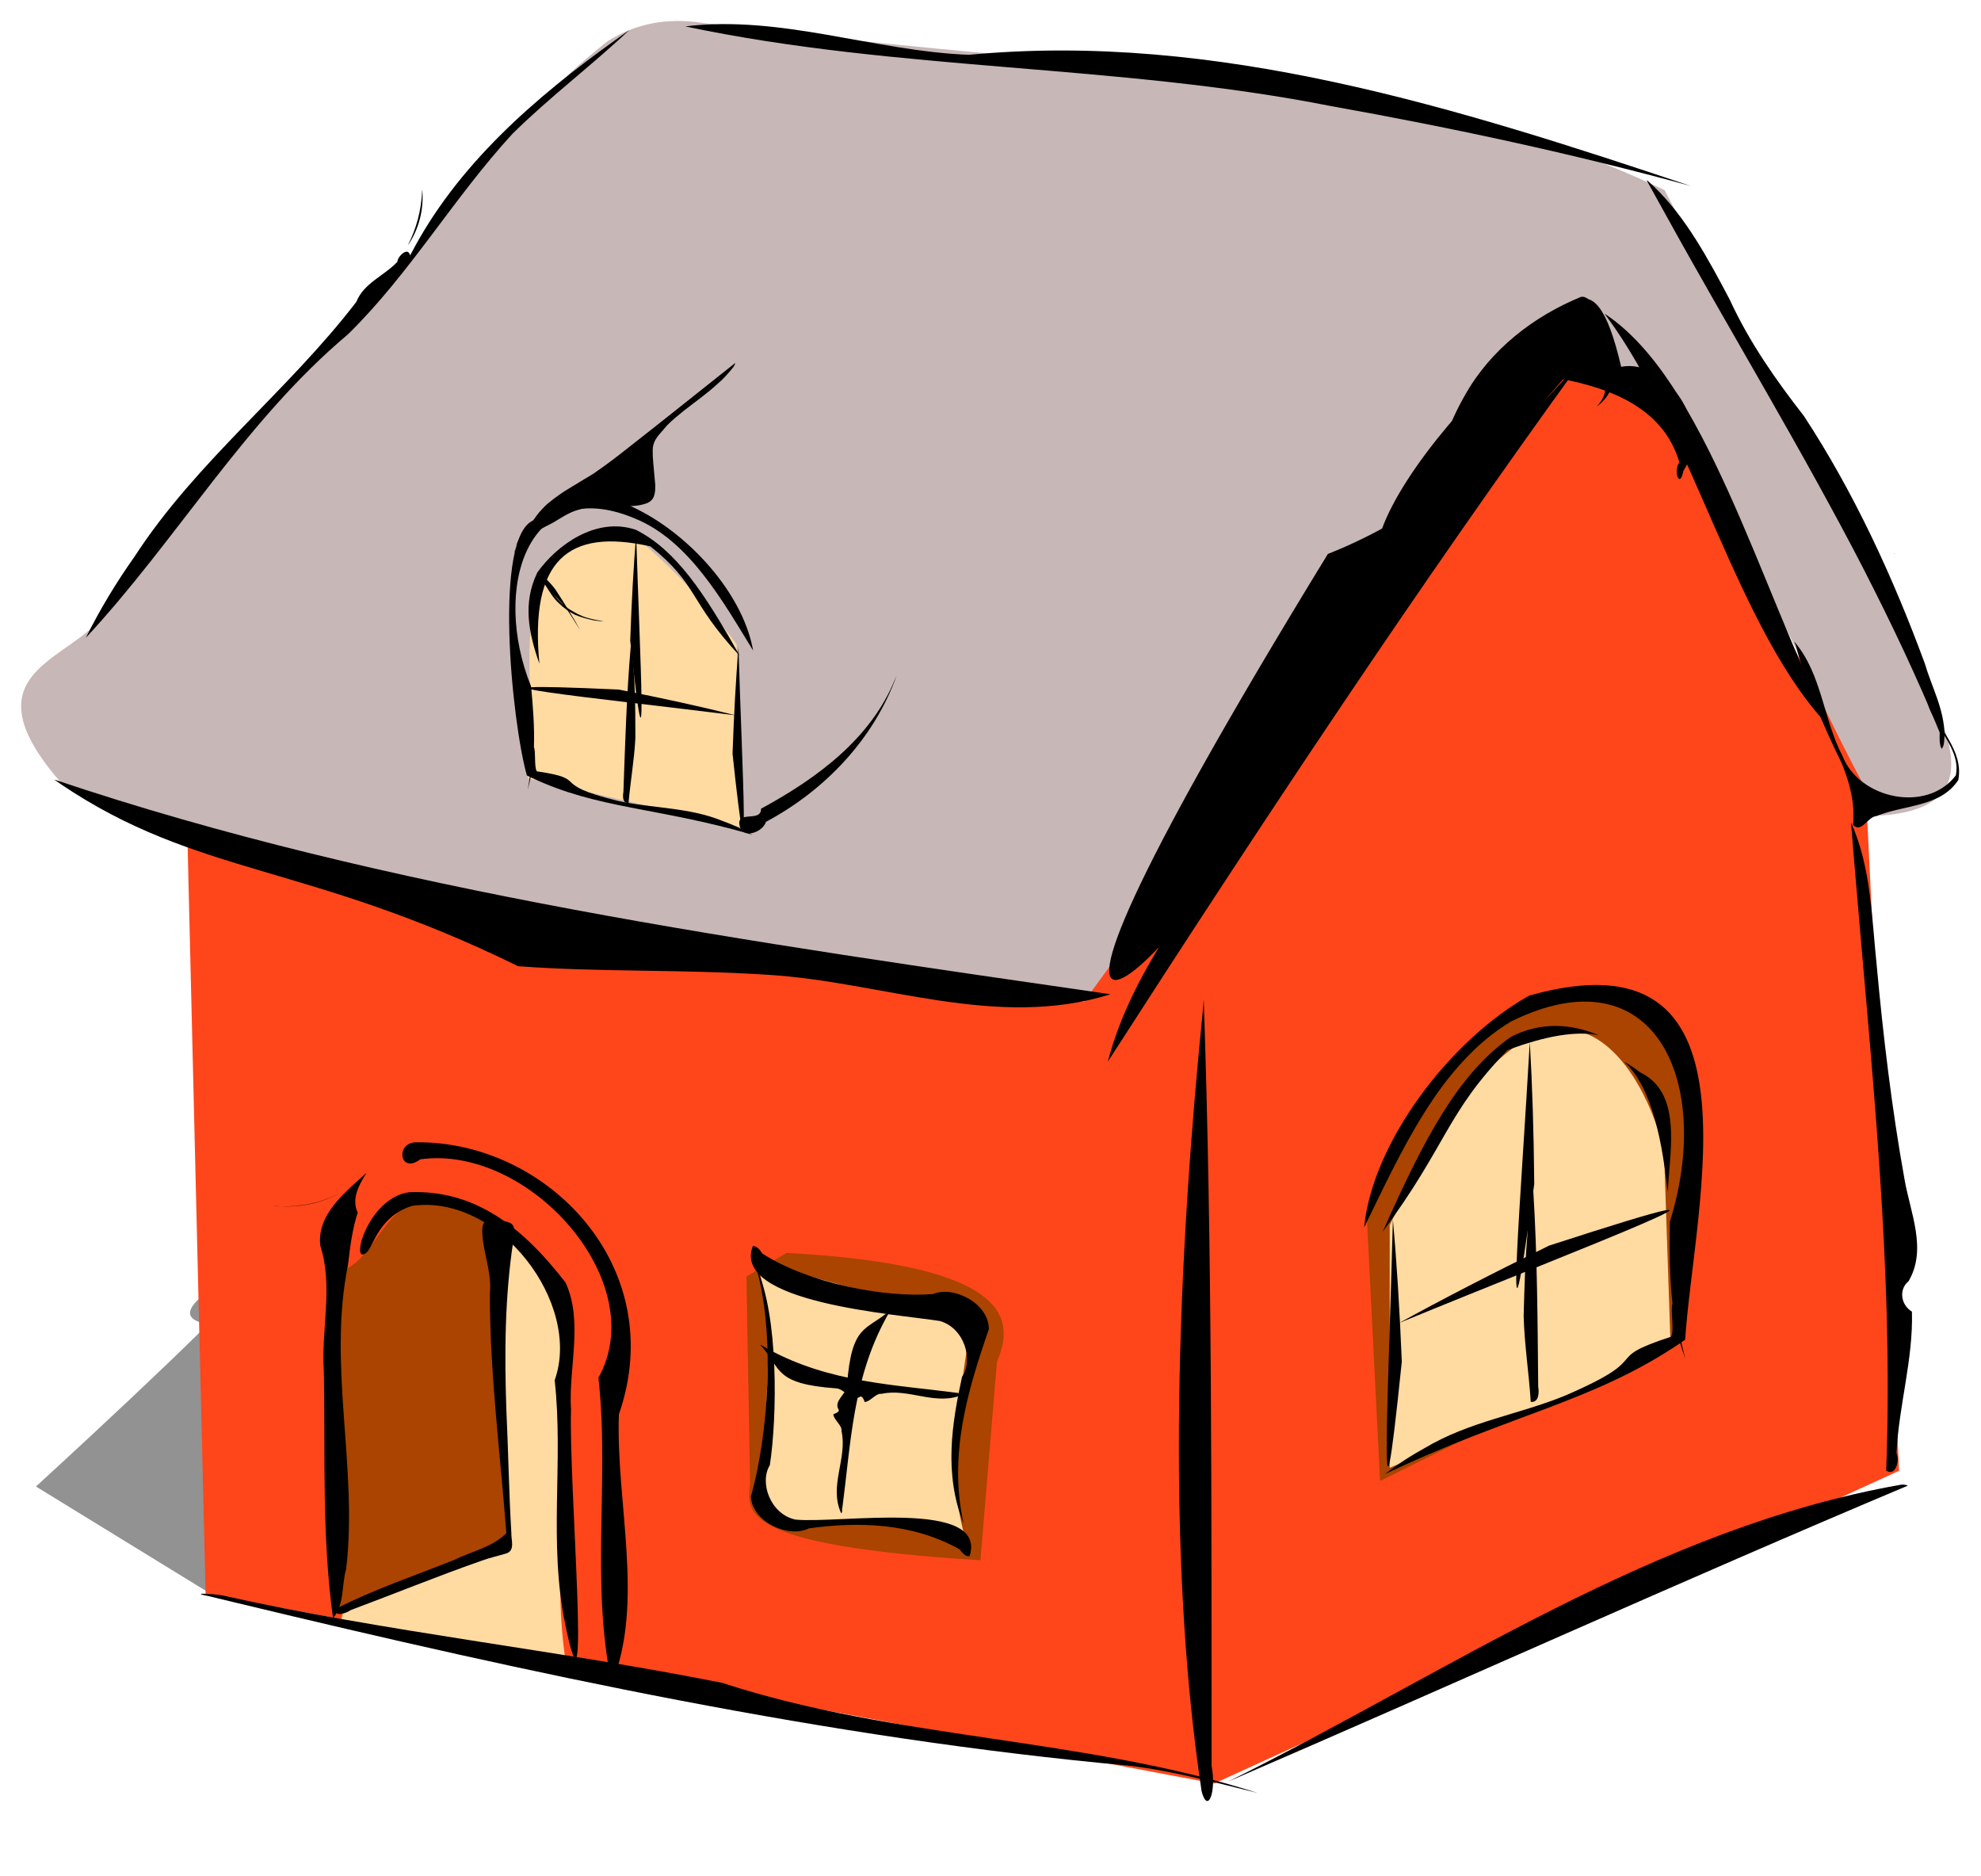 <?xml version="1.0" encoding="UTF-8" standalone="no"?>
<!-- Created with Inkscape (http://www.inkscape.org/) -->

<svg
   xmlns:dc="http://purl.org/dc/elements/1.1/"
   xmlns:cc="http://creativecommons.org/ns#"
   xmlns:rdf="http://www.w3.org/1999/02/22-rdf-syntax-ns#"
   xmlns:svg="http://www.w3.org/2000/svg"
   xmlns="http://www.w3.org/2000/svg"
   xmlns:sodipodi="http://sodipodi.sourceforge.net/DTD/sodipodi-0.dtd"
   xmlns:inkscape="http://www.inkscape.org/namespaces/inkscape"
   width="372.504"
   height="352.749"
   id="svg2"
   version="1.1"
   inkscape:version="0.48+devel r12862"
   sodipodi:docname="cottage_isolated_red.svg">
  <title
     id="title4190">cottage isolated</title>
  <defs
     id="defs4" />
  <sodipodi:namedview
     id="base"
     pagecolor="#ffffff"
     bordercolor="#666666"
     borderopacity="1.0"
     inkscape:pageopacity="0.0"
     inkscape:pageshadow="2"
     inkscape:zoom="0.85404298"
     inkscape:cx="-80.485567"
     inkscape:cy="179.72602"
     inkscape:document-units="px"
     inkscape:current-layer="layer1"
     showgrid="false"
     inkscape:window-width="1680"
     inkscape:window-height="1006"
     inkscape:window-x="-3"
     inkscape:window-y="-3"
     inkscape:window-maximized="1"
     showguides="true"
     inkscape:guide-bbox="true"
     fit-margin-top="4"
     fit-margin-left="4"
     fit-margin-right="4"
     fit-margin-bottom="4" />
  <g
     inkscape:label="Laag 1"
     inkscape:groupmode="layer"
     id="layer1"
     transform="translate(-188.424,-327.716)">
    <g
       id="g4124"
       transform="matrix(0.724,0,0,0.724,94.106,117.366)">
      <g
         id="g3163">
        <path
           inkscape:connector-curvature="0"
           style="opacity:0.426;fill:#000000;fill-opacity:1;stroke:none"
           d="m 183.425,634.171 c -16.022,-3.201 24.817,-21.628 10.809,-10.35 -7.188,9.35 -54.619,52.721 -54.619,52.721 l 47.319,29.049 c -3.51,-71.42 16.619,-270.6 -3.51,-71.42 z"
           id="path3008"
           sodipodi:nodetypes="ccccc" />
        <path
           style="fill:#ff461a;fill-opacity:1;stroke:none"
           d="m 178.836,503.286 373.14,-129.536 62.834,120.835 8.7,177.87 -177.87,81.201 -261.971,-49.301 z"
           id="path3813"
           inkscape:connector-curvature="0"
           sodipodi:nodetypes="ccccccc" />
        <path
           style="fill:#aa4400;fill-opacity:1;stroke:none"
           d="m 485.266,606.545 c 54.583,-115.234 100.546,-27.873 82.729,-23.746 l -1.149,53.621 -78.133,38.683 z"
           id="path3836"
           inkscape:connector-curvature="0"
           sodipodi:nodetypes="ccccc" />
        <path
           style="fill:#ffdaa1;fill-opacity:1;stroke:none"
           d="m 491.211,608.67 c 45.185,-94.011 69.538,-31.496 71.278,-18.234 l 1.658,49.176 c -24.312,13.888 -48.624,21.835 -72.936,32.048 z"
           id="path3824"
           inkscape:connector-curvature="0"
           sodipodi:nodetypes="ccccc" />
        <path
           style="fill:#aa4400;fill-opacity:1;stroke:none"
           d="m 324.139,622.018 10.436,-6.139 c 58.447,3.146 59.373,17.284 54.637,28.239 l -4.297,51.568 c -63.297,-3.867 -60.511,-12.725 -59.827,-19.713 z"
           id="path3845"
           inkscape:connector-curvature="0"
           sodipodi:nodetypes="cccccc" />
        <path
           style="fill:#ffdaa1;fill-opacity:1;stroke:none"
           d="m 326.553,618.063 55.807,15.471 c -2.24,18.843 -7.158,37.239 -1.105,57.465 -16.576,-6.237 -33.153,-4.74 -49.729,-5.525 -7.24,-10.733 2.92,-47.457 -4.973,-67.41 z"
           id="path3819"
           inkscape:connector-curvature="0"
           sodipodi:nodetypes="ccccc" />
        <path
           style="fill:#ffdaa1;fill-opacity:1;stroke:none"
           d="m 218.807,711.443 58.57,11.603 C 269.293,675.017 297.175,621.499 247.54,603.144 Z"
           id="path3815"
           inkscape:connector-curvature="0"
           sodipodi:nodetypes="cccc" />
        <path
           style="fill:#c8b7b7;stroke:none"
           d="m 145.969,493.619 c 90.219,38.284 178.158,49.215 265.838,57.034 l 124.702,-171.103 c 35.451,10.693 56.013,77.218 82.168,122.769 21.963,-1.558 20.596,-13.721 14.5,-28.034 L 562.61,339.917 C 493.102,306.796 429.887,311.286 312.239,296.416 c -8.773,-1.258 -16.867,0.198 -24.167,4.833 -17.311,13.599 -36.771,34.717 -59.235,66.349 -34.086,29.535 -57.138,57.494 -73.201,84.454 -9.735,10.6 -33.335,14.266 -9.667,41.567 z"
           id="path3043"
           inkscape:connector-curvature="0"
           sodipodi:nodetypes="ccccccccccc" />
        <path
           style="fill:#ffdaa1;fill-opacity:1;stroke:none"
           d="m 295.611,430.198 c -25.035,-5.898 -28.877,14.107 -27.627,40.336 l -0.553,22.102 55.254,12.709 -1.105,-47.519 c -8.657,-11.65 -17.313,-20.387 -25.97,-27.627 z"
           id="path3821"
           inkscape:connector-curvature="0"
           sodipodi:nodetypes="cccccc" />
        <path
           style="fill:#000000;fill-opacity:1;stroke:none"
           d="m 290.344,300.75 c -21.102,15.094 -41.531,32.722 -53.562,56.156 -0.481,-2.476 -3.252,0.208 -3.312,1.625 -3.407,3.627 -8.704,5.486 -10.645,10.393 -17.833,23.239 -41.584,41.44 -57.609,66.151 -4.746,6.69 -8.997,13.736 -12.652,21.08 23.663,-25.441 41.28,-56.303 68.1,-78.819 16.084,-15.77 27.486,-35.501 42.681,-52.025 9.65,-9.539 20.534,-17.703 30.406,-27 -1.135,0.812 -2.271,1.625 -3.406,2.438 z m -50.438,39.438 c -0.199,4.908 -1.489,9.765 -3.75,14.125 2.944,-4.225 4.266,-9.508 3.781,-14.625 l -0.031,0.494 -3.5e-4,0.006 z"
           id="path2988"
           inkscape:connector-curvature="0"
           sodipodi:nodetypes="cccccccc" />
        <path
           style="fill:#000000;fill-opacity:1;stroke:none"
           d="m 539.045,386.122 c -17.475,20.376 -39.031,38.449 -63.891,48.258 -108.302,176.717 -29.899,94.94 -21.816,69.46 -13.174,19.882 -29.189,38.84 -35.346,62.385 39.816,-61.823 80.417,-123.18 123.641,-182.688 -0.863,0.861 -1.725,1.723 -2.588,2.584 z"
           id="path2997"
           inkscape:connector-curvature="0"
           sodipodi:nodetypes="cccccc" />
        <path
           style="fill:#000000;fill-opacity:1;stroke:none"
           d="m 540.906,367.625 c -12.335,5.043 -23.495,13.7 -30.088,25.428 -2.197,3.767 -3.96,7.769 -5.475,11.854 -1.426,0.652 -1.114,3.516 0.562,3.469 2.277,-0.936 2.379,-3.963 4.219,-5.406 8.024,-10.017 15.221,-21.109 25.905,-28.566 2.168,-1.567 4.608,-2.9 7.282,-3.309 2.03,1.143 2.288,-1.554 0.436,-2.013 -0.771,-0.734 -1.672,-1.663 -2.842,-1.456 z m 10.875,8.281 -0.062,-0.031 0.062,0.031 z m 8.469,6.062 -0.094,-0.062 0.094,0.062 z"
           id="path2991"
           inkscape:connector-curvature="0" />
        <path
           style="fill:#000000;fill-opacity:1;stroke:none"
           d="m 146.033,494.141 c 35.616,24.044 64.013,20.405 118.821,47.296 21.927,1.601 42.021,0.732 65.087,2.237 29.501,1.832 59.167,14.316 88.76,5.038 -92.446,-13.394 -187.908,-26.631 -274.348,-55.753 0.56,0.394 1.121,0.787 1.681,1.181 z"
           id="path2993"
           inkscape:connector-curvature="0"
           sodipodi:nodetypes="cccccc" />
        <path
           sodipodi:nodetypes="cccccccc"
           inkscape:connector-curvature="0"
           id="path2999"
           d="m 308.259,297.393 c 55.27,11.682 112.354,9.724 167.769,20.706 31.413,5.616 62.663,12.319 93.444,20.755 -60.284,-20.165 -123.128,-40.202 -187.54,-34.081 -24.716,-0.95 -48.761,-10.408 -73.674,-7.38 z m 153.056,6.571 -0.489,-6.9e-4 0.489,6.9e-4 z m -5.389,2.618 0.126,-0.026 -0.126,0.026 z"
           style="fill:#000000;fill-opacity:1;stroke:none" />
        <path
           style="fill:#000000;fill-opacity:1;stroke:none"
           d="m 547.606,372.806 c 22.019,29.594 34.128,82.281 58.03,106.671 -18.524,-37.343 -32.631,-90.47 -58.648,-107.505 l 0.618,0.834 z"
           id="path3028"
           inkscape:connector-curvature="0" />
        <path
           style="fill:#000000;fill-opacity:1;stroke:none"
           d="m 545.007,396.076 c 9.113,-6.347 4.106,-23.786 -4.408,-26.064 -4.804,9.176 12.635,17.304 4.408,26.064 z"
           id="path3001"
           inkscape:connector-curvature="0" />
        <path
           sodipodi:nodetypes="cccccc"
           inkscape:connector-curvature="0"
           id="path3032"
           d="m 238.446,587.151 c -5.61,-0.056 -4.404,8.458 0.983,4.428 28.265,-3.916 60.176,31.866 46.268,56.706 2.947,26.673 -2.115,52.745 3.457,79.511 8.612,-21.268 1.043,-46.794 1.861,-69.994 13.283,-38.271 -18.649,-70.98 -52.569,-70.65 z"
           style="fill:#000000;fill-opacity:1;stroke:none" />
        <path
           style="fill:#000000;fill-opacity:1;stroke:none"
           d="m 442.754,552.155 c -6.537,64.734 -9.915,140.257 -0.388,203.571 1.631,6.036 3.881,-0.06 2.587,-6.594 -0.061,-66.41 0.215,-133.096 -2.049,-199.179 -0.05,0.734 -0.1,1.469 -0.15,2.203 z m 2.718,210.563 c -0.619,-0.92 -0.683,-1.015 0,0 z"
           id="path3034"
           inkscape:connector-curvature="0"
           sodipodi:nodetypes="ccccccc" />
        <path
           style="fill:#000000;fill-opacity:1;stroke:none"
           d="m 527.438,549.062 c -20.512,11.451 -40.75,38.096 -42.875,60.219 9.226,-18.824 19.515,-42.417 38.219,-53.531 37.397,-18.372 52.51,15.822 41.188,52.031 -0.111,7.231 -0.086,14.501 0.688,21.25 -0.59,1.656 0.536,6.977 -0.355,8.603 -19.027,6.221 -3.364,4.889 -27.552,15.303 -12.089,4.954 -24.864,6.691 -36.469,13.625 -3.589,1.971 -7.066,4.217 -10.344,6.781 32.878,-15.671 53.863,-18.629 76.719,-34.031 0.411,1.434 0.867,2.816 1.406,4.156 -0.438,-1.418 -0.788,-2.876 -1.094,-4.375 0.322,-0.221 0.648,-0.431 0.969,-0.656 2.419,-35.85 21.699,-107.008 -40.5,-89.375 z"
           id="path3052"
           inkscape:connector-curvature="0"
           sodipodi:nodetypes="cccccccccccccc" />
        <path
           style="fill:#000000;fill-opacity:1;stroke:none"
           d="m 494.352,644.092 c -0.567,-13.75 -1.334,-26.009 -2.317,-36.855 -1.044,42.382 -3.971,98.348 2.317,36.855 z"
           id="path3050"
           inkscape:connector-curvature="0" />
        <path
           inkscape:connector-curvature="0"
           style="fill:#000000;fill-opacity:1;stroke:none"
           d="m 534.281,556.938 c -3.85,-0.006 -7.802,0.851 -11.688,2.906 -13.51,9.541 -22.317,25.992 -33.188,50.5 16.761,-22.591 16.394,-30.629 32.406,-47.125 9.991,-3.745 17.78,-5.025 23.688,-3.875 -3.503,-1.455 -7.295,-2.401 -11.219,-2.406 z"
           id="path3834" />
        <path
           style="fill:#000000;fill-opacity:1;stroke:none"
           d="m 552.1,566.217 c 6.108,5.581 9.568,16.931 11.288,33.894 0.76,-11.787 3.6,-25.927 -7.171,-31.143 -1.24,-0.96 -2.616,-1.892 -4.117,-2.751 z"
           id="path3045"
           inkscape:connector-curvature="0"
           sodipodi:nodetypes="cccc" />
        <path
           style="fill:#aa4400;stroke:none"
           d="m 217.702,709.785 44.756,-19.892 -2.763,-79.566 c -29.634,-21.549 -27.909,6.553 -41.441,10.498 z"
           id="path3817"
           inkscape:connector-curvature="0"
           sodipodi:nodetypes="ccccc" />
        <path
           style="fill:#000000;fill-opacity:1;stroke:none"
           d="m 225.179,595.335 c -5.333,4.891 -12.626,10.54 -11.728,18.644 3.449,10.59 0.194,21.759 0.934,32.618 0.397,21.387 -0.565,42.884 2.388,64.144 2.984,-3.52 2.19,-8.575 3.402,-12.778 3.115,-26.316 -4.863,-52.865 0.496,-79.049 0.522,-4.554 1.094,-9.137 2.508,-13.516 -1.702,-3.469 0.353,-7.297 2.25,-10.219 l -0.25,0.156 z m -7.219,5.281 c -4.472,2.3 -9.554,3.273 -14.562,3.188 5.337,0.196 10.8,-0.959 15.438,-3.656 -0.292,0.156 -0.583,0.312 -0.875,0.469 z m -14.562,3.188 c -2.569,-0.251 -3.083,-0.16 0,0 z"
           id="path3010"
           inkscape:connector-curvature="0"
           sodipodi:nodetypes="cccccccc" />
        <path
           sodipodi:nodetypes="cccccccc"
           inkscape:connector-curvature="0"
           id="path3012"
           d="m 596.719,458.219 c 2.725,10.614 7.07,20.689 11.875,30.5 2.093,5.055 3.534,10.555 2.938,16.062 2.327,2.173 3.785,-2.231 6.172,-2.345 7.054,-2.962 16.517,-2.234 21.172,-9.343 1.501,-7.655 -5.321,-13.36 -7.719,-20.031 -0.472,0.439 1.109,3.363 1.75,4.469 2.358,4.446 6.417,8.934 5.344,14.344 -7.529,9.908 -25.083,6.126 -29.438,-5.031 -5.025,-9.558 -5.314,-21.327 -12.562,-29.75 0.156,0.375 0.312,0.75 0.469,1.125 z"
           style="fill:#000000;fill-opacity:1;stroke:none" />
        <path
           inkscape:connector-curvature="0"
           style="fill:#000000;fill-opacity:1;stroke:none"
           d="m 611.875,514.562 c 4.343,52.497 10.284,105.083 8.281,157.844 2.564,1.656 3.553,-2.864 2.682,-4.584 0.591,-12.311 4.367,-24.321 4.005,-36.698 -2.833,-1.697 -3.529,-5.729 -0.871,-7.899 4.89,-8.316 0.405,-17.886 -1.06,-26.497 -3.324,-18.47 -5.535,-37.14 -7.247,-55.824 -1.289,-12.363 -1.455,-25.247 -6.635,-36.78 0.281,3.479 0.562,6.958 0.844,10.438 z"
           id="path3027" />
        <path
           style="fill:#000000;fill-opacity:1;stroke:none"
           d="m 325.792,614.131 c -5.628,14.705 37.28,17.62 48.557,19.426 6.387,1.78 8.823,10.14 5.785,14.499 -2.614,12.063 -4.78,25.199 0.42,38.169 -4.02,-17.987 1.12,-34.855 6.547,-50.538 0.045,-6.582 -9.015,-11.418 -14.51,-9.127 -12.645,1.016 -32.322,-2.805 -44.302,-10.506 -0.609,-0.83 -1.342,-2.066 -2.497,-1.923 z"
           id="path3014"
           inkscape:connector-curvature="0"
           sodipodi:nodetypes="cccccccc" />
        <path
           inkscape:connector-curvature="0"
           style="fill:#000000;fill-opacity:1;stroke:none"
           d="m 321.156,384.844 c -7.063,5.606 -14.107,11.234 -21.182,16.825 -2.976,2.317 -5.93,4.662 -8.899,6.987 -2.226,1.741 -4.518,3.396 -6.851,4.991 -1.519,0.943 -3.082,1.816 -4.592,2.775 -1.342,0.85 -2.744,1.605 -4.027,2.546 -1.077,0.743 -2.119,1.542 -3.123,2.381 -0.783,0.701 -1.502,1.473 -2.199,2.259 -0.722,0.854 -1.308,1.814 -2.008,2.687 -1.02,1.37 -2.054,2.729 -3.056,4.112 0.901,-1.001 1.828,-1.983 2.859,-2.851 1.317,-1.227 2.614,-2.477 3.953,-3.681 1.43,-1.102 3.014,-1.975 4.576,-2.872 0.963,-0.534 1.954,-1.014 2.955,-1.472 -1.126,0.634 -2.252,1.267 -3.327,1.985 -1.856,1.142 -3.555,2.519 -5.166,3.98 -1.332,1.116 -2.796,2.068 -4.065,3.261 -0.833,0.655 -1.542,1.423 -2.13,2.305 -0.296,0.377 -0.509,0.841 -0.594,1.312 0.255,-0.826 0.909,-1.866 1.906,-1.719 1.323,-0.645 2.521,-1.512 3.788,-2.256 1.278,-0.874 2.72,-1.461 4.064,-2.219 1.183,-0.696 2.33,-1.45 3.547,-2.087 1.413,-0.775 2.965,-1.272 4.54,-1.593 2.786,-0.619 5.663,-0.65 8.503,-0.554 1.41,0.098 2.825,0.105 4.232,-0.039 1.058,-0.064 2.102,-0.257 3.107,-0.596 0.952,-0.27 1.814,-0.938 2.137,-1.897 0.354,-0.915 0.344,-1.917 0.363,-2.885 -0.203,-2.543 -0.51,-5.078 -0.656,-7.625 5.8e-4,-1.032 -0.112,-2.093 0.238,-3.087 0.244,-0.864 0.767,-1.628 1.324,-2.319 0.693,-0.823 1.394,-1.642 2.105,-2.449 1.355,-1.392 2.866,-2.621 4.376,-3.839 2.999,-2.347 6.133,-4.531 8.929,-7.127 1.148,-0.97 2.161,-2.082 3.135,-3.223 0.491,-0.624 1.175,-1.236 1.298,-2.05 l -0.062,0.031 z"
           id="path3088" />
        <path
           style="fill:#000000;fill-opacity:1;stroke:none"
           d="m 270.804,440.47 c 1.222,2.851 3.867,4.845 5.778,7.119 1.661,2.021 2.946,4.424 4.383,6.581 -1.888,-3.447 -4.14,-7.025 -6.453,-10.582 -1.357,-1.788 -3.525,-4.109 -3.709,-3.118 z"
           id="path3086"
           inkscape:connector-curvature="0" />
        <path
           inkscape:connector-curvature="0"
           style="fill:#000000;fill-opacity:1;stroke:none"
           d="m 265.594,429.625 c 0.179,-0.003 0.046,-0.385 0,0 z"
           id="path3084" />
        <path
           inkscape:connector-curvature="0"
           style="fill:#000000;fill-opacity:1;stroke:none"
           d="m 264.094,433.031 c -0.127,0.457 -0.144,0.936 -0.094,1.406 0.038,-0.629 0.07,-1.261 0.219,-1.875 -0.042,0.156 -0.083,0.312 -0.125,0.469 z"
           id="path3082" />
        <path
           inkscape:connector-curvature="0"
           style="fill:#000000;fill-opacity:1;stroke:none"
           d="m 264.406,436.094 c 0.023,-0.1 -0.26,-0.683 -0.087,-0.227 l 0.069,0.18 0.018,0.047 z"
           id="path3080" />
        <path
           inkscape:connector-curvature="0"
           style="fill:#000000;fill-opacity:1;stroke:none"
           d="m 264.812,436.875 c -0.051,0.094 0.42,0.413 0.077,0.061 l -0.108,-0.155 0.031,0.094 z"
           id="path3078" />
        <path
           style="fill:#000000;fill-opacity:1;stroke:none"
           d="m 271.818,441.702 c -0.231,0.193 -0.557,0.174 -0.781,0.375 0.488,-0.198 0.845,0.073 0.978,0.538 1.021,1.619 2.004,3.301 3.443,4.595 1.226,1.192 2.626,2.22 4.164,2.97 1.531,0.643 3.144,1.069 4.762,1.423 0.883,0.095 1.76,0.3 2.653,0.256 -1.48,-0.234 -2.962,-0.501 -4.397,-0.934 -1.605,-0.467 -3.061,-1.315 -4.48,-2.176 -0.959,-0.646 -1.863,-1.382 -2.639,-2.24 -1.117,-1.021 -1.937,-2.314 -2.734,-3.588 -0.257,-0.392 -0.319,-1.368 -0.969,-1.219 z m -1.688,0.594 c 0.133,0.127 0.122,-0.176 0,0 z m 0,0 c -0.249,-0.063 -0.797,0.145 -0.184,0.041 l 0.09,-0.01 0.094,-0.031 z"
           id="path3016"
           inkscape:connector-curvature="0" />
        <path
           style="fill:#000000;fill-opacity:1;stroke:none"
           d="m 623.844,676.094 c -63.644,11.217 -117.703,48.877 -174.594,77.062 58.93,-25.416 117.375,-51.953 176.531,-76.844 -0.585,-0.264 -1.302,-0.34 -1.938,-0.219 z m -46.125,7 0.438,-0.25 -0.438,0.25 z m -2.875,4.781 0.094,-0.094 -0.094,0.094 z"
           id="path3018"
           inkscape:connector-curvature="0"
           sodipodi:nodetypes="cccccccc" />
        <path
           style="fill:#000000;fill-opacity:1;stroke:none"
           d="m 562.89,346.284 c 17.078,30.965 35.372,60.891 51.654,92.533 6.989,13.606 13.584,27.533 19.504,41.907 -10e-4,1.401 -0.164,3.089 0.515,4.262 0.734,-0.796 0.67,-2.383 0.747,-3.557 -0.07,-6.734 -3.319,-12.433 -5.109,-18.566 -8.406,-22.839 -18.611,-44.784 -31.397,-64.278 -7.195,-9.245 -14.107,-18.998 -19.269,-30.213 -5.632,-10.685 -11.503,-21.554 -19.736,-29.428 -0.444,-0.346 -2.015,-2.021 -1.784,-1.454 1.625,2.931 3.25,5.862 4.875,8.793 z m 59.393,88.035 c 0.475,0.414 -0.496,-0.572 0,0 z"
           id="path3020"
           inkscape:connector-curvature="0"
           sodipodi:nodetypes="cccccccc" />
        <path
           inkscape:connector-curvature="0"
           id="path3022"
           d="m 524.536,383.112 c -11.14,8.197 -32.779,32.782 -36.387,48.233 17.479,0.651 29.315,-21.102 48.096,-42.332 11.276,2.228 25.968,6.979 30.192,21.596 -1.633,1.958 0.035,7.289 1.082,2.138 7.989,-12.23 -4.968,-29.168 -16.193,-26.963 -7.406,-31.736 -14.837,-13.205 -26.79,-2.671 z"
           style="fill:#000000;fill-opacity:1;stroke:none"
           sodipodi:nodetypes="ccccccc" />
        <path
           sodipodi:nodetypes="cccccccc"
           inkscape:connector-curvature="0"
           id="path3024"
           d="m 191.844,706.781 c 76.374,18.379 153.432,35.104 231.784,42.259 11.282,1.332 22.292,4.386 33.31,7.085 -45.282,-14.524 -93.872,-13.81 -139.088,-28.606 -43.17,-8.578 -87.059,-13.172 -130.039,-22.746 -2.061,-0.343 -8.704,-0.776 -3.358,0.229 2.464,0.593 4.928,1.186 7.392,1.779 z m 141.031,19.062 -0.5,-0.062 0.5,0.062 z m -5.5,2.062 -0.125,0 0.125,0 z m 159.188,44.125 c -0.702,-0.648 -0.361,-0.333 0,0 z"
           style="fill:#000000;fill-opacity:1;stroke:none" />
        <path
           style="fill:#000000;fill-opacity:1;stroke:none"
           d="m 236.607,600.109 c -11.09,1.428 -15.657,19.794 -11.023,15.566 1.668,-1.522 3.137,-9.434 11.808,-12.03 22.553,-3.127 44.057,25.445 36.944,45.279 2.353,21.298 -1.688,42.116 2.761,63.488 6.877,33.296 0.833,-37.285 1.486,-55.889 -0.725,-10.474 3.278,-22.845 -1.434,-32.965 -10.851,-14.004 -23.157,-24.118 -40.542,-23.448 z"
           id="path3029"
           inkscape:connector-curvature="0"
           sodipodi:nodetypes="cscccccc" />
        <path
           inkscape:connector-curvature="0"
           style="fill:#000000;fill-opacity:1;stroke:none"
           d="m 527.594,561.125 c -2.219,39.115 -6.391,89.57 -0.5,48.688 -0.692,7.461 -0.897,14.953 -1.094,22.438 0.196,7.462 1.373,14.869 1.844,22.312 2.169,0.186 2.18,-2.399 1.938,-3.906 -0.177,-16.949 -0.223,-33.92 -1.281,-50.844 -6.5e-4,-0.01 6.5e-4,-0.021 0,-0.031 0.086,-0.633 0.161,-1.09 0.25,-1.75 -0.126,-13.761 -0.521,-26.034 -1.156,-36.906 z"
           id="path3054" />
        <path
           style="fill:#000000;fill-opacity:1;stroke:none"
           d="m 532.586,613.99 c -14.653,7.171 -27.592,13.842 -38.893,20.07 46.513,-19.124 108.68,-42.725 38.893,-20.07 z"
           id="path3056"
           inkscape:connector-curvature="0" />
        <path
           sodipodi:nodetypes="cscccccccccc"
           inkscape:connector-curvature="0"
           id="path3058"
           d="m 256.845,607.317 c -1.824,0.897 -1.251,3.376 -1.188,5.031 0.594,4.714 2.362,9.329 1.846,14.14 -0.012,20.802 2.706,41.461 4.279,62.172 -3.67,3.651 -8.939,4.688 -13.453,6.898 -10.343,4.134 -20.946,7.69 -30.891,12.758 -0.255,2.323 2.907,1.04 3.956,0.298 11.236,-4.189 22.341,-8.733 33.658,-12.7 2.206,-0.831 4.516,-1.339 6.761,-2.004 2.292,-0.797 1.2,-3.493 1.269,-5.272 -0.629,-10.639 -0.794,-21.298 -1.291,-31.943 -0.514,-14.669 -0.421,-29.432 1.803,-43.972 -0.097,-1.528 0.904,-3.621 -0.781,-4.625 -1.873,-0.723 -3.991,-1.01 -5.969,-0.781 z"
           style="fill:#000000;fill-opacity:1;stroke:none" />
        <path
           sodipodi:nodetypes="sccccccccccccccs"
           inkscape:connector-curvature="0"
           id="path3062"
           d="m 279.893,419.488 c 4.518,-0.648 6.192,-0.436 11.412,1.341 15.534,5.717 31.75,22.643 34.571,38.633 -7.779,-12.627 -16.604,-28.621 -30.808,-34.329 -27.765,-11.62 -37.188,18.106 -26.852,43.696 0.499,5.303 0.901,10.653 0.731,15.718 0.523,1.14 0.015,5.202 0.755,6.28 14.156,2.066 2.722,3.152 20.862,7.621 9.052,2.049 18.414,1.642 27.23,5.212 2.716,0.976 5.367,2.169 7.892,3.623 -24.745,-7.19 -40.131,-6.598 -57.594,-14.912 -0.215,1.109 -0.466,2.186 -0.779,3.242 0.236,-1.1 0.405,-2.219 0.54,-3.362 -0.247,-0.12 -0.495,-0.231 -0.74,-0.355 -3.911,-13.815 -8.881,-62.704 1.974,-66.341 2.462,-3.468 6.289,-5.42 10.807,-6.068 z"
           style="fill:#000000;fill-opacity:1;stroke:none" />
        <path
           inkscape:connector-curvature="0"
           id="path3064"
           d="m 320.531,486.261 c 0.358,-10.262 0.867,-19.432 1.54,-27.568 0.926,31.417 3.277,72.784 -1.54,27.568 z"
           style="fill:#000000;fill-opacity:1;stroke:none" />
        <path
           id="path3066"
           d="m 270.369,462.889 c -2.821,-7.988 -4.374,-15.823 -0.532,-23.703 4.924,-6.937 15.164,-14.62 25.604,-11.067 10.348,5.236 17.685,16.172 26.984,32.763 -13.46,-14.404 -10.657,-18.438 -23.222,-28.459 -21.477,-4.856 -31.393,3.649 -28.835,30.466 z"
           style="fill:#000000;fill-opacity:1;stroke:none"
           inkscape:connector-curvature="0" />
        <path
           style="fill:#000000;fill-opacity:1;stroke:none"
           d="m 293.958,456.912 c 0.358,-10.262 0.867,-19.432 1.54,-27.568 0.926,31.417 3.277,72.784 -1.54,27.568 z"
           id="path3068"
           inkscape:connector-curvature="0" />
        <path
           inkscape:connector-curvature="0"
           id="path3070"
           d="m 291.002,469.596 c 11.395,2.242 21.498,4.466 30.373,6.699 -35.715,-4.499 -83.206,-9.1 -30.373,-6.699 z"
           style="fill:#000000;fill-opacity:1;stroke:none" />
        <path
           style="fill:#000000;fill-opacity:1;stroke:none"
           d="m 294.2,458.205 c 1.068,7.899 1.094,15.999 1.091,24.063 -0.287,5.572 -1.28,11.142 -1.767,16.714 -1.581,0.254 -1.543,-1.67 -1.337,-2.807 0.457,-12.649 0.821,-25.3 1.92,-37.976 l 0.043,-0.031 0.049,0.038 z"
           id="path3072"
           inkscape:connector-curvature="0" />
        <path
           sodipodi:nodetypes="cccccccc"
           inkscape:connector-curvature="0"
           id="path3074"
           d="m 362.688,467 c -6.316,15.516 -20.499,25.801 -34.75,33.531 0.073,3.653 -6.383,0.322 -5.594,4.312 0.742,3.76 6.027,1.836 6.875,-0.906 15.28,-8.153 28.007,-21.473 33.906,-37.906 -0.146,0.323 -0.292,0.646 -0.438,0.969 z"
           style="fill:#000000;fill-opacity:1;stroke:none" />
        <path
           style="fill:#000000;fill-opacity:1;stroke:none"
           d="m 328.25,640.317 c 4.948,5.796 3.27,9.573 19.14,10.73 2.17,0.036 4.049,3.627 6.293,2.158 0.55,-0.212 0.909,0.67 1.177,1.393 1.503,-0.106 2.853,-2.328 4.378,-2.125 7.155,-1.587 14.177,3.36 21.332,0.092 -0.233,-0.413 -1.109,-0.127 -1.561,-0.33 -16.442,-2.161 -33.149,-2.666 -49.019,-11.268 -0.782,-0.337 -1.529,-1.05 -2.328,-1.185 0.196,0.178 0.391,0.357 0.587,0.535 z"
           id="path3035"
           inkscape:connector-curvature="0"
           sodipodi:nodetypes="cccccccccc" />
        <path
           sodipodi:nodetypes="cccccccc"
           inkscape:connector-curvature="0"
           id="path3030"
           d="m 382.099,694.625 c 4.749,-15.012 -33.888,-8.365 -45.253,-9.5 -6.481,-1.4 -9.407,-9.6 -6.632,-14.132 1.896,-12.197 2.384,-38.868 -3.574,-51.508 5.076,17.718 3.153,43.701 -1.338,59.678 0.344,6.573 9.674,10.865 15.024,8.253 12.563,-1.762 26.752,-1.542 39.166,5.437 0.657,0.792 1.462,1.983 2.607,1.772 z"
           style="fill:#000000;fill-opacity:1;stroke:none" />
        <path
           sodipodi:nodetypes="cccccccccc"
           inkscape:connector-curvature="0"
           id="path3037"
           d="m 360.99,631.159 c -5.796,4.948 -9.573,3.27 -10.73,19.14 -0.036,2.17 -3.627,4.049 -2.158,6.293 0.212,0.55 -0.67,0.909 -1.393,1.177 0.106,1.503 2.328,2.853 2.125,4.378 1.587,7.155 -3.36,14.177 -0.092,21.332 0.413,-0.233 0.127,-1.109 0.33,-1.561 2.161,-16.442 2.666,-33.149 11.268,-49.019 0.337,-0.782 1.05,-1.529 1.185,-2.328 -0.178,0.196 -0.357,0.391 -0.535,0.587 z"
           style="fill:#000000;fill-opacity:1;stroke:none" />
        <path
           style="fill:none;stroke:none"
           d="m 219.776,621.404 58.321,101.294 12.278,2.456 -1.842,-73.054 z"
           id="path3843"
           inkscape:connector-curvature="0" />
      </g>
    </g>
  </g>
</svg>
